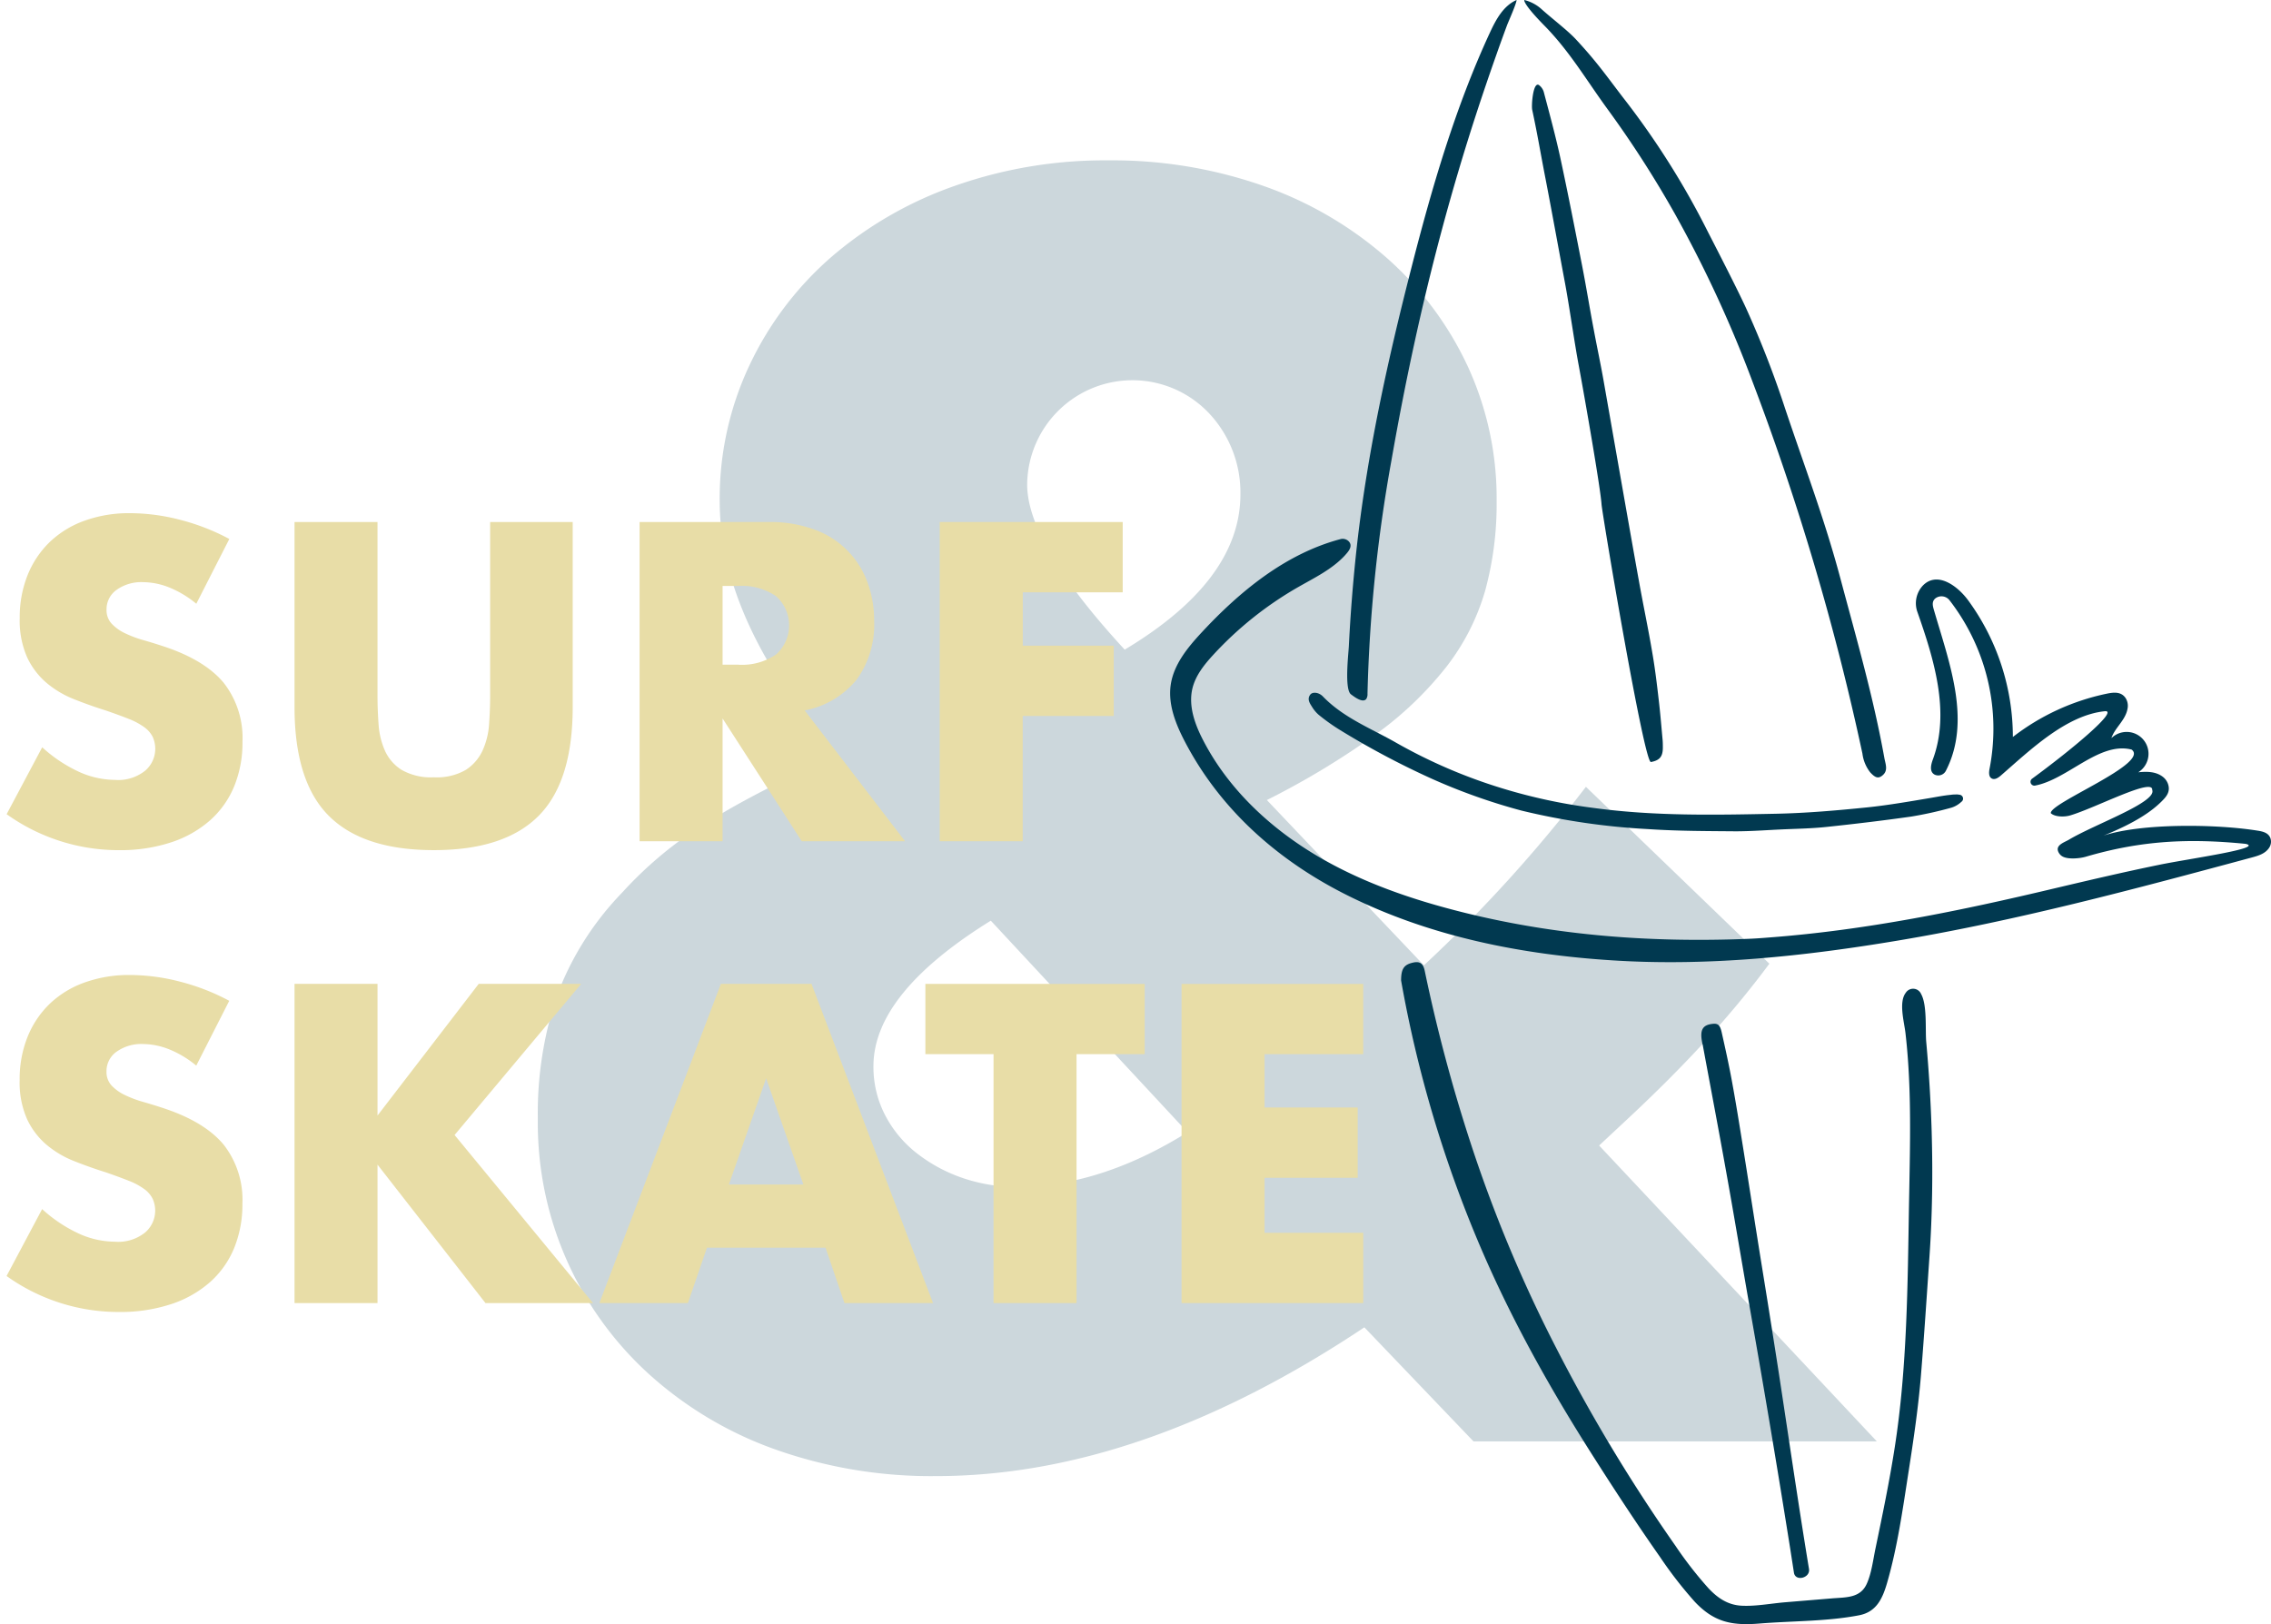 <svg width="295" height="211" xmlns="http://www.w3.org/2000/svg"><g fill="none"><g transform="translate(152)" fill="#013950"><path d="M142.946 108.957c-.231-.759-1.005-.935-1.674-1.04-5.288-.854-14.959-1.005-20.02.638 4.267-1.713 6.343-3.25 7.51-4.411.602-.598 1.236-1.261.844-2.336a2.01 2.01 0 0 0-.649-.88c-.92-.713-2.096-.708-3.197-.597a2.838 2.838 0 0 0-.55-5.074 2.841 2.841 0 0 0-2.943.638c.467-1.382 1.83-2.306 2.096-3.818.102-.481.01-.983-.256-1.397-.584-.854-1.554-.738-2.403-.567a29.875 29.875 0 0 0-12.235 5.631 30.131 30.131 0 0 0-5.82-17.769c-1.403-1.899-4.022-3.798-5.872-1.899a3.365 3.365 0 0 0-.698 3.462c2.116 6.028 4.272 12.95 2.01 19.09-.256.693-.502 1.628.222 2.01.553.257 1.211.019 1.472-.533 3.328-6.506.418-14.011-1.583-20.904-.146-.502-.282-1.055.201-1.462a1.318 1.318 0 0 1 1.855.266 27.252 27.252 0 0 1 5.187 21.854c-.09.457-.135 1.04.267 1.27.402.232.864-.085 1.206-.381 3.82-3.32 8.515-7.877 13.572-8.355 1.653-.025-4.409 5.024-9.55 8.792a.502.502 0 0 0 .386.88c4.248-.785 8.36-5.753 12.567-4.683 2.448 1.793-10.727 6.953-10.49 8.27.542.501 1.799.501 2.513.285 3.367-1.004 10.792-4.953 10.656-3.305.623 1.592-7.444 4.44-10.827 6.46-.614.367-1.91.734-1.282 1.739.138.225.344.401.588.502.739.321 2.136.19 2.875-.025 7.178-2.105 13.33-2.417 20.78-1.678 2.513.568-7.444 1.94-11.21 2.718-4.563.934-9.143 2.01-13.677 3.08-12.139 2.893-24.388 5.405-36.864 6.354-.95.076-1.9.151-2.85.186-12.41.503-24.676-.382-36.765-3.366-6.82-1.683-13.571-3.984-19.573-7.606-6.002-3.622-11.315-8.65-14.517-14.9-1.06-2.06-1.895-4.416-1.352-6.667.412-1.698 1.558-3.114 2.745-4.4a46.134 46.134 0 0 1 10.937-8.727c2.147-1.23 4.454-2.336 6.123-4.144.09-.106.186-.206.271-.312.362-.427.704-1.004.236-1.507a1.101 1.101 0 0 0-1.115-.291c-7.103 1.899-13.024 6.757-18 12.117C2.257 84.14.442 86.355.07 89.017c-.352 2.512.654 5.05 1.835 7.315 4.655 8.932 12.214 15.549 21.157 20.005 10.716 5.34 22.529 7.676 34.412 8.43 12.43.793 24.85-.528 37.1-2.578 15.507-2.597 30.723-6.691 45.908-10.78.84-.227 1.724-.478 2.247-1.226.255-.355.335-.806.216-1.226z"/><path d="M25.477 90.808a1.16 1.16 0 0 0 .158-.68c.251-10.162 1.29-20.29 3.11-30.304 1.767-10.123 3.929-20.225 6.607-30.172a295.208 295.208 0 0 1 4.487-15.09 334.666 334.666 0 0 1 2.541-7.46c.453-1.292.92-2.573 1.394-3.854C43.97 2.744 45 .444 45 0c-1.715.757-2.662 2.522-3.43 4.166-4.535 9.77-7.565 20.206-10.217 30.57-3.156 12.327-5.86 24.609-7.207 37.229a217.635 217.635 0 0 0-.931 11.964c-.047 1.008-.605 5.679.29 6.289.394.293 1.51 1.165 1.972.59zM56.82 14.18a136.883 136.883 0 0 1 8.746 13.603A158.434 158.434 0 0 1 75.688 49.69a332.135 332.135 0 0 1 14.24 48.222c.11.882.457 1.72 1.008 2.428.61.653 1.043.932 1.69.314.647-.618.287-1.42.146-2.205-1.419-7.88-3.61-15.447-5.677-23.19-2.087-7.84-4.639-14.495-7.196-22.138a127.669 127.669 0 0 0-4.947-12.776c-1.08-2.412-3.872-7.835-5.082-10.192A104.348 104.348 0 0 0 58.792 12.62c-2.354-3.086-3.434-4.652-6.08-7.505-1.09-1.176-3.157-2.737-4.55-3.999A5.27 5.27 0 0 0 46.007 0s-.271.4 2.583 3.304c3.308 3.36 5.458 7.08 8.229 10.876zm-5.53 22.581c.569 3.049 1.206 7.62 1.77 10.633.754 4.064 2.858 16.07 2.98 18.162.245 2.195 5.533 33.611 6.415 33.444 1.12-.214 1.53-.687 1.546-1.814 0-.412 0-.828-.048-1.245-.154-1.692-.292-3.394-.494-5.08-.234-2.032-.473-4.019-.818-6.01-.532-3.175-1.207-6.335-1.77-9.505-.531-2.855-4.065-23.044-4.57-25.91-.383-2.174-.85-4.338-1.254-6.512-.531-2.764-.972-5.538-1.51-8.296-.919-4.705-1.838-9.414-2.847-14.103-.617-2.84-1.382-5.65-2.126-8.464a1.73 1.73 0 0 0-.664-1.016c-.755-.452-.994 2.622-.866 3.226.749 3.516 1.062 5.553 1.753 9.079.808 4.19 1.722 9.24 2.503 13.411zm46.262 92.384a1.13 1.13 0 0 0-2.003-.156c-.931 1.216-.195 3.804-.035 5.181.691 5.948.651 12.048.541 18.072-.023 1.362-.048 2.717-.075 4.066-.18 10.539-.23 21.32-1.858 31.743-.686 4.41-1.593 8.779-2.504 13.148-.306 1.458-.501 3.143-1.107 4.515-.837 1.922-2.695 1.79-4.543 1.942l-6.085.505c-1.818.151-3.781.535-5.604.449-1.823-.086-3.13-.979-4.332-2.25a50.208 50.208 0 0 1-4.317-5.55 217.498 217.498 0 0 1-15.42-25.568 180.759 180.759 0 0 1-11.28-27.052 209.704 209.704 0 0 1-5.859-22.062c-.21-1.009-.671-1.291-1.633-1.044-1.061.268-1.437.787-1.437 2.3a158.489 158.489 0 0 0 10.237 34.458c4.072 9.56 9.13 18.581 14.694 27.324 2.825 4.44 5.7 8.834 8.725 13.143a53.223 53.223 0 0 0 4.507 5.801c2.534 2.68 4.868 3.103 8.434 2.81 4.222-.343 8.764-.262 12.921-1.074 2.209-.434 3.005-2.13 3.596-4.147 1.382-4.753 2.069-9.777 2.83-14.656.64-4.127 1.237-8.163 1.582-12.33.421-5.166.757-10.353 1.112-15.503.366-5.348.44-10.716.286-16.074a192.685 192.685 0 0 0-.716-11.85c-.126-1.605.135-4.728-.657-6.14z"/><path d="M29.466 96.552c-3.3-1.897-6.905-3.26-9.62-6.067-.545-.565-1.348-.62-1.637-.25-.422.545-.123 1.059.18 1.526.232.4.526.763.87 1.073.862.71 1.77 1.362 2.72 1.953a106.526 106.526 0 0 0 12.086 6.419 77.48 77.48 0 0 0 11.597 4.109 89.853 89.853 0 0 0 16.443 2.4c3.775.254 7.565.254 11.33.285 1.956 0 3.918-.147 5.875-.239 1.957-.092 3.924-.117 5.87-.32 3.709-.392 7.416-.834 11.109-1.358 1.748-.29 3.48-.674 5.185-1.15.487-.15.931-.409 1.298-.757a.505.505 0 0 0 .206-.569.514.514 0 0 0-.489-.362 1.726 1.726 0 0 0-.484-.03c-.2 0-.4.015-.603.045-.927.087-1.843.275-2.755.427l-2.06.346c-1.993.33-3.99.646-6.004.855-3.94.401-7.905.747-11.844.829-7.895.162-15.79.325-23.653-.743a71.212 71.212 0 0 1-12.02-2.578 67.976 67.976 0 0 1-13.6-5.844zm49.621 81.966c-.32-2.072-.644-4.142-.972-6.21-.216-1.354-.426-2.713-.647-4.067-.4-2.497-.805-4.97-1.199-7.463-.615-3.867-1.21-7.739-1.83-11.6-.464-2.888-.923-5.78-1.452-8.653-.394-2.164-.87-4.307-1.35-6.445-.194-.87-.47-1.124-1.08-1.074-1.382.12-1.803.76-1.425 2.543 0 .04 0 .085.038.13 1.004 5.43 2.04 10.856 3.012 16.296 1.08 5.97 2.063 11.96 3.115 17.935a1847.05 1847.05 0 0 1 5.237 31.214l.497 3.197c.189 1.19 2.16.685 1.954-.5-1.387-8.422-2.608-16.865-3.898-25.303z"/></g><g transform="translate(0 20)"><path d="M133.428 42.923a13.677 13.677 0 0 1 23.728-9.123 15.044 15.044 0 0 1 3.973 10.415c0 7.445-5.01 14.174-15.032 20.185-8.448-9.16-12.671-16.318-12.669-21.474v-.003zm20.829 84.177c-7.59 4.724-14.963 7.086-22.118 7.086a21.308 21.308 0 0 1-7.193-1.181 20.3 20.3 0 0 1-5.906-3.221 15.056 15.056 0 0 1-4.08-4.939 13.542 13.542 0 0 1-1.5-6.335c0-6.297 5.082-12.597 15.246-18.9l25.551 27.49zm10.307-43.162a103.783 103.783 0 0 0 14.066-8.482 45.519 45.519 0 0 0 9.233-8.8 29.424 29.424 0 0 0 5.047-9.878 42.619 42.619 0 0 0 1.5-11.7 40.9 40.9 0 0 0-3.758-17.5A42.99 42.99 0 0 0 180.133 13.5a48.684 48.684 0 0 0-16-9.341A59.153 59.153 0 0 0 143.95.835a58.48 58.48 0 0 0-19.971 3.328 49.678 49.678 0 0 0-16 9.234 42.818 42.818 0 0 0-10.627 14.065 40.618 40.618 0 0 0-3.865 17.608c0 9.449 4.151 19.398 12.454 29.848l2.792 3.221-4.51 2.147A107.957 107.957 0 0 0 90.8 87.481a51.05 51.05 0 0 0-9.985 8.482 38.71 38.71 0 0 0-8.482 13.421 47.81 47.81 0 0 0-2.469 16 44.037 44.037 0 0 0 14.6 33.284 48.741 48.741 0 0 0 16.32 9.663 60.574 60.574 0 0 0 20.829 3.436c17.75 0 36.288-6.442 55.617-19.326l14.173 14.817H243.8l-36.075-38.438 3.221-3.007c4.006-3.721 7.549-7.264 10.629-10.629a124.2 124.2 0 0 0 8.267-9.985L206.009 82.22a185.954 185.954 0 0 1-21.045 23.191l-20.4-21.473z" fill="#013950" opacity=".2"/><path d="M29.789 50.021a28.429 28.429 0 0 0-6.435-2.5 26.139 26.139 0 0 0-6.435-.852 17.048 17.048 0 0 0-5.968.99 12.749 12.749 0 0 0-4.51 2.778 12.4 12.4 0 0 0-2.86 4.29 14.69 14.69 0 0 0-1.018 5.582 11.761 11.761 0 0 0 .962 5.087 9.827 9.827 0 0 0 2.53 3.328c1.07.895 2.276 1.61 3.575 2.118a57.903 57.903 0 0 0 4.1 1.457c1.173.404 2.173.77 3 1.1.712.27 1.387.63 2.007 1.073.463.327.84.76 1.1 1.265.68 1.51.29 3.288-.962 4.373a5.579 5.579 0 0 1-3.933 1.21 11.494 11.494 0 0 1-4.675-1.045 18.716 18.716 0 0 1-4.785-3.19l-4.62 8.69a24.976 24.976 0 0 0 14.575 4.675c2.305.035 4.6-.309 6.793-1.017a14.454 14.454 0 0 0 5.06-2.86 12.043 12.043 0 0 0 3.135-4.428 14.935 14.935 0 0 0 1.073-5.775 11.606 11.606 0 0 0-2.448-7.672c-1.632-1.961-4.208-3.528-7.727-4.7-.88-.293-1.77-.568-2.668-.825a14.705 14.705 0 0 1-2.42-.908 5.74 5.74 0 0 1-1.735-1.244 2.57 2.57 0 0 1-.66-1.815 3.085 3.085 0 0 1 1.32-2.585 5.532 5.532 0 0 1 3.41-.99 9.356 9.356 0 0 1 3.41.688 13.349 13.349 0 0 1 3.52 2.117l4.289-8.415zm8.47-2.2v24.035c0 6.454 1.485 11.166 4.455 14.135 2.97 2.97 7.517 4.454 13.64 4.455 6.123 0 10.66-1.485 13.612-4.455 2.951-2.97 4.427-7.682 4.427-14.135V47.821H63.669v22.55c0 1.21-.046 2.447-.138 3.712a9.787 9.787 0 0 1-.852 3.438 5.963 5.963 0 0 1-2.172 2.5 7.52 7.52 0 0 1-4.152.962 7.662 7.662 0 0 1-4.18-.962 5.713 5.713 0 0 1-2.175-2.5 10.145 10.145 0 0 1-.825-3.437 51.25 51.25 0 0 1-.138-3.712V47.821H38.259zm55.6 8.305H95.9a7.862 7.862 0 0 1 4.9 1.32 5.076 5.076 0 0 1 0 7.59 7.862 7.862 0 0 1-4.9 1.32h-2.037v-10.23h-.004zm10.67 16.17c2.643-.5 5.027-1.91 6.737-3.987a12.161 12.161 0 0 0 2.283-7.672 14.169 14.169 0 0 0-.853-4.95 11.393 11.393 0 0 0-6.792-6.847 16.474 16.474 0 0 0-6.05-1.018H83.083v41.47h10.78V73.341l10.285 15.95h13.42l-13.039-16.995zm41.3-24.475h-23.76v41.47h10.78v-16.28h11.825v-9.13h-11.816v-6.93h12.98v-9.13h-.009zm-116.049 62.2a28.432 28.432 0 0 0-6.435-2.5 26.141 26.141 0 0 0-6.435-.853 17.048 17.048 0 0 0-5.968.99 12.751 12.751 0 0 0-4.51 2.778 12.4 12.4 0 0 0-2.86 4.29 14.687 14.687 0 0 0-1.018 5.582 11.763 11.763 0 0 0 .962 5.088 9.824 9.824 0 0 0 2.53 3.327 12.87 12.87 0 0 0 3.575 2.118 57.904 57.904 0 0 0 4.1 1.457 68.66 68.66 0 0 1 3 1.1c.712.27 1.387.63 2.007 1.073.463.327.84.76 1.1 1.265.68 1.51.29 3.287-.962 4.372a5.579 5.579 0 0 1-3.933 1.21 11.494 11.494 0 0 1-4.675-1.045 18.714 18.714 0 0 1-4.785-3.19l-4.62 8.69a24.976 24.976 0 0 0 14.575 4.675c2.305.035 4.6-.309 6.793-1.017a14.452 14.452 0 0 0 5.06-2.86 12.044 12.044 0 0 0 3.135-4.428 14.935 14.935 0 0 0 1.073-5.775 11.6 11.6 0 0 0-2.448-7.672c-1.632-1.96-4.208-3.527-7.727-4.7-.88-.293-1.77-.568-2.668-.825a14.688 14.688 0 0 1-2.42-.907 5.741 5.741 0 0 1-1.732-1.238 2.569 2.569 0 0 1-.66-1.815 3.085 3.085 0 0 1 1.32-2.585 5.532 5.532 0 0 1 3.41-.99 9.357 9.357 0 0 1 3.41.688 13.349 13.349 0 0 1 3.52 2.117l4.286-8.42zm19.25-2.2H38.259v41.47h10.78v-17.985l14.025 17.985h13.97l-17.985-21.835 16.445-19.635h-13.31l-13.145 17.105v-17.105h-.009zm45.65 26.07l4.84-13.8 4.84 13.8h-9.68zm15.015 15.4H121.2l-15.785-41.47H93.643l-15.785 41.47h11.5l2.475-7.2h15.4l2.462 7.2zm39-32.34v-9.13h-28.49v9.13h8.855v32.34h10.78v-32.34h8.86-.005zm28.38-9.13h-23.592v41.47h23.6v-9.13h-12.82v-7.15h12.1v-9.13h-12.1v-6.93h12.815v-9.13h-.003z" fill="#E8DDA7"/></g></g></svg>